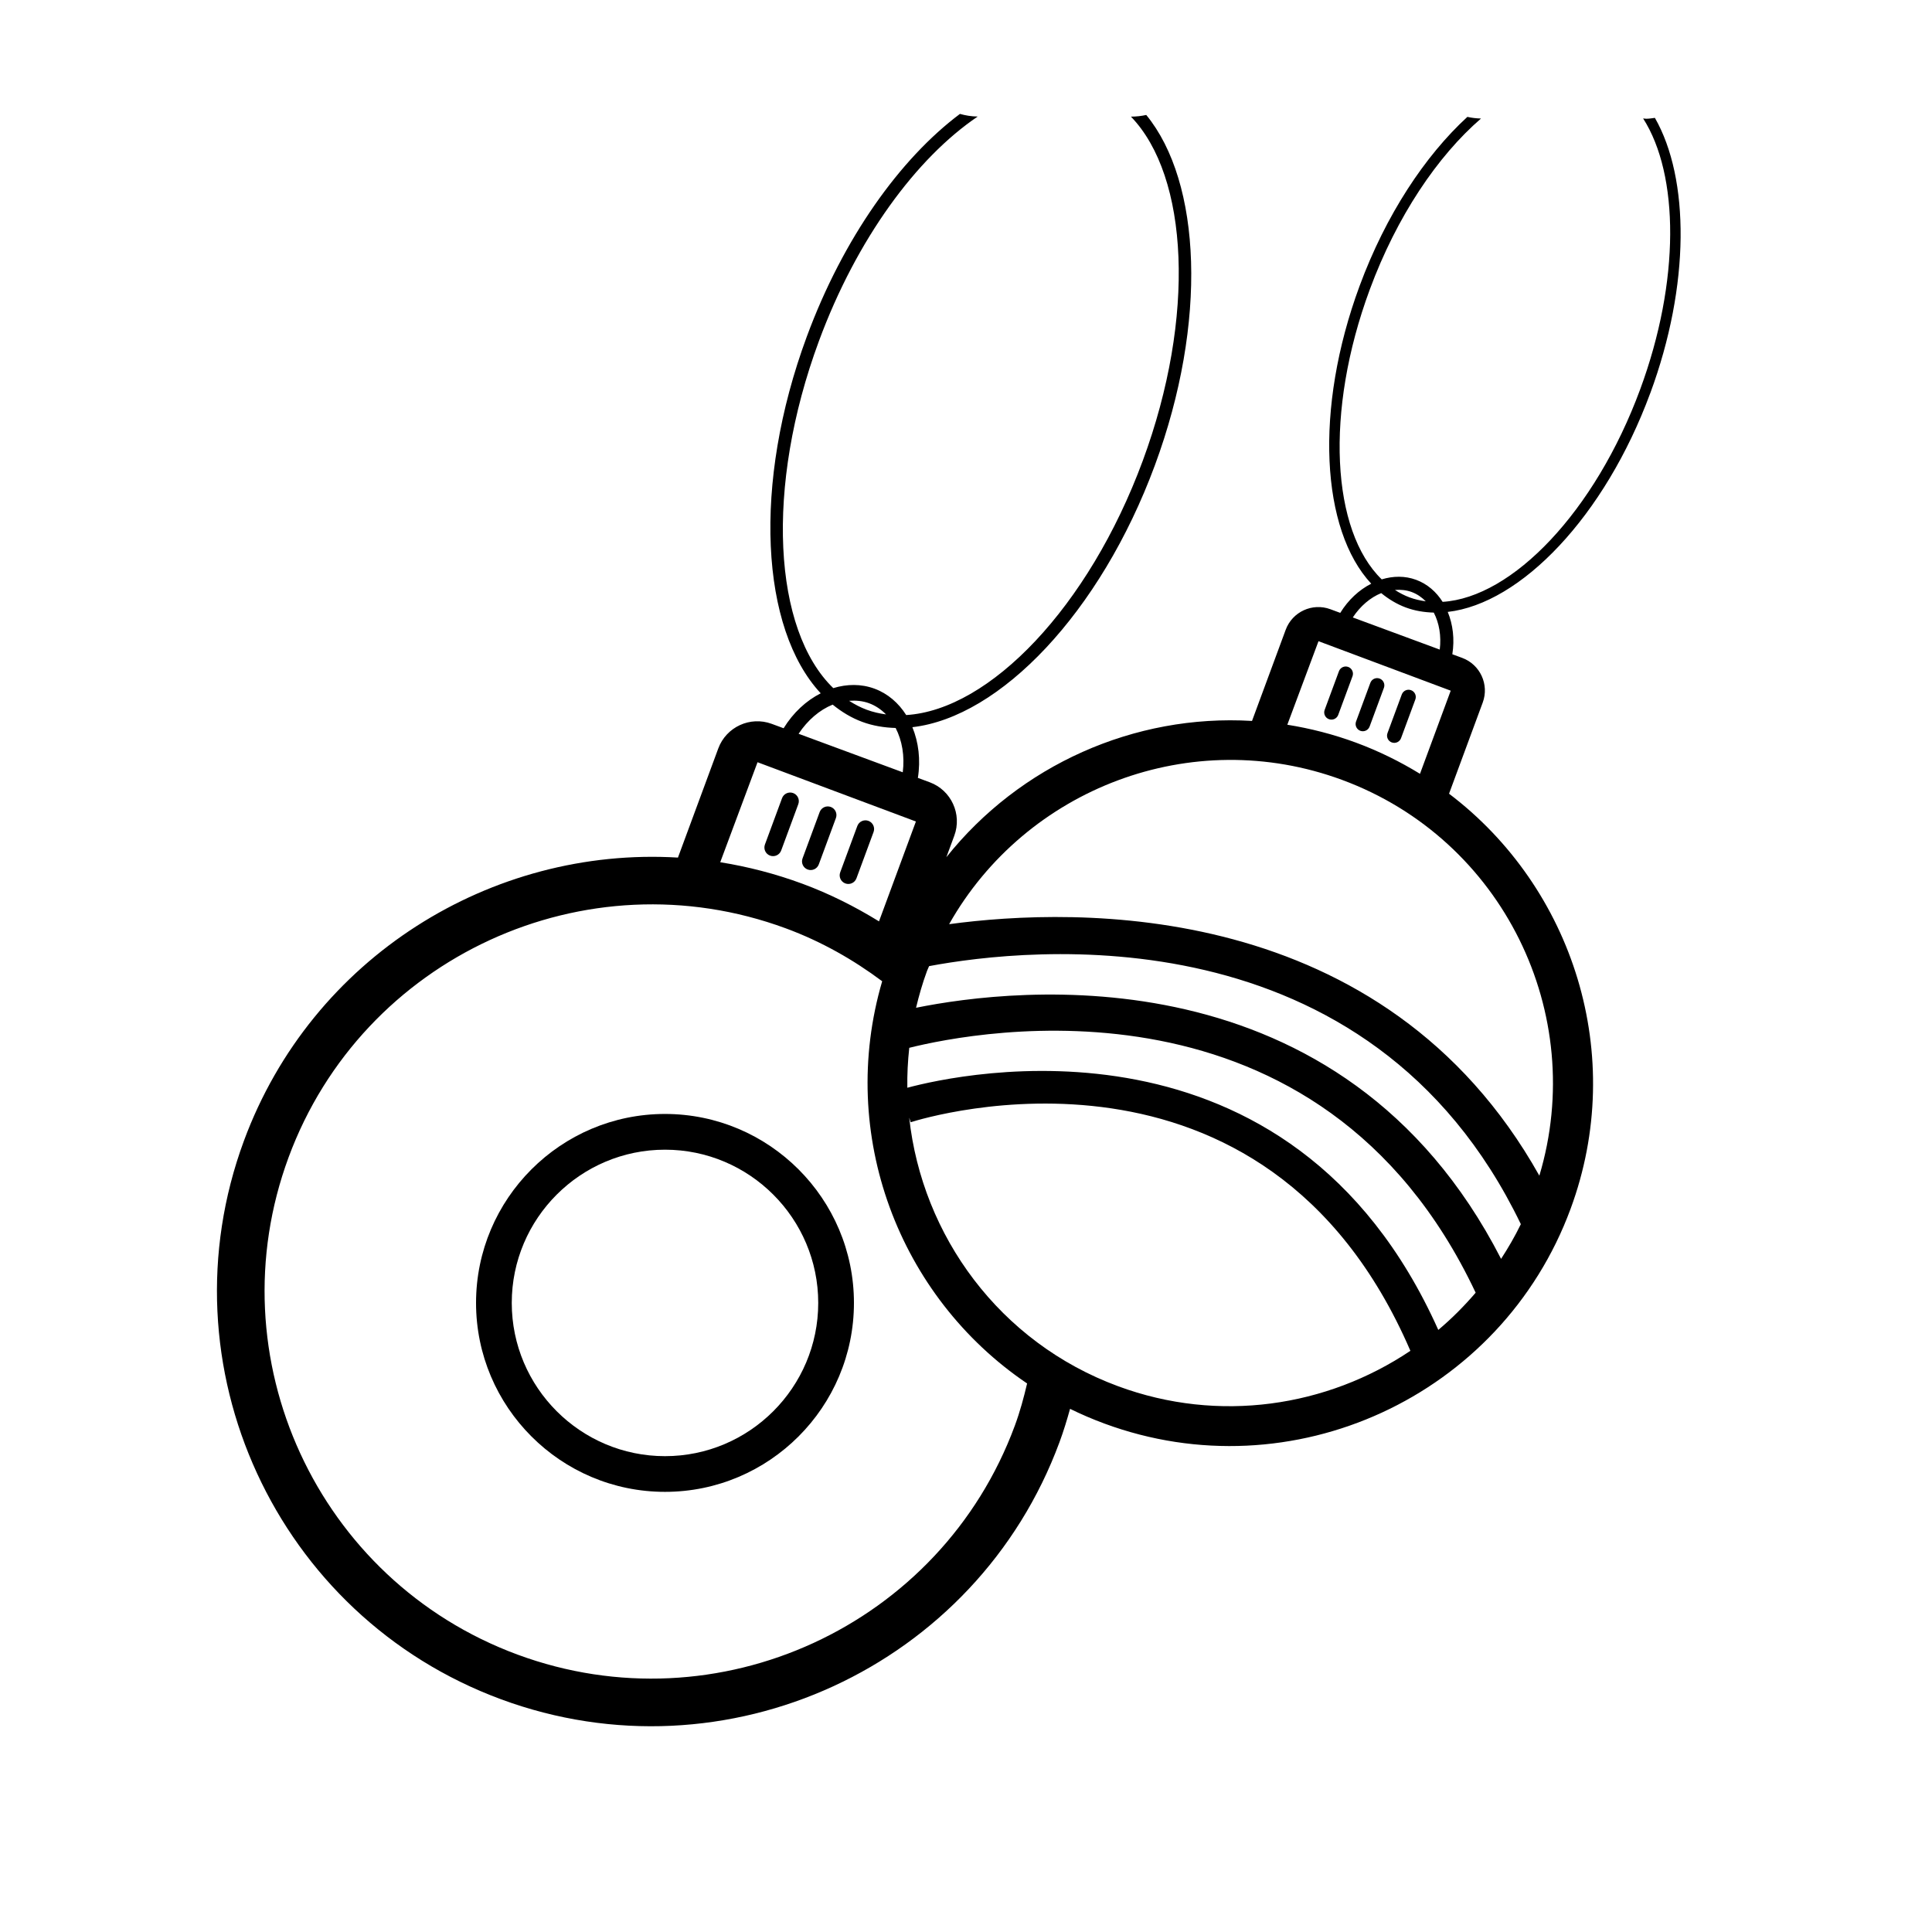 <?xml version="1.0" encoding="UTF-8"?>
<!-- The Best Svg Icon site in the world: iconSvg.co, Visit us! https://iconsvg.co -->
<svg fill="#000000" width="800px" height="800px" version="1.1" viewBox="144 144 512 512" xmlns="http://www.w3.org/2000/svg">
 <g>
  <path d="m354.2 354.17c-1.188-0.438-2.508 0.168-2.949 1.355l-4.535 12.277c-0.438 1.188 0.168 2.508 1.355 2.945s2.508-0.168 2.949-1.355l4.535-12.277c0.441-1.188-0.168-2.508-1.355-2.945z"/>
  <path d="m358.04 374.43c1.188 0.438 2.508-0.168 2.949-1.355l4.535-12.277c0.438-1.188-0.168-2.508-1.355-2.949-1.188-0.438-2.508 0.168-2.949 1.355l-4.535 12.277c-0.441 1.191 0.164 2.508 1.355 2.949z"/>
  <path d="m368.02 378.12c1.188 0.438 2.508-0.168 2.949-1.355l4.535-12.277c0.438-1.188-0.168-2.508-1.355-2.949-1.188-0.438-2.508 0.168-2.949 1.355l-4.535 12.277c-0.441 1.188 0.168 2.508 1.355 2.949z"/>
  <path d="m496.18 334.59c0.992 0.367 2.094-0.141 2.461-1.133l3.789-10.25c0.367-0.992-0.141-2.094-1.133-2.461s-2.094 0.141-2.461 1.133l-3.789 10.25c-0.367 0.992 0.141 2.094 1.133 2.461z"/>
  <path d="m504.5 337.67c0.992 0.367 2.094-0.141 2.461-1.133l3.789-10.25c0.367-0.992-0.141-2.094-1.133-2.461-0.992-0.367-2.094 0.141-2.461 1.133l-3.789 10.25c-0.363 0.992 0.141 2.094 1.133 2.461z"/>
  <path d="m512.83 340.75c0.992 0.367 2.094-0.141 2.461-1.133l3.789-10.25c0.367-0.992-0.141-2.094-1.133-2.461-0.992-0.367-2.094 0.141-2.461 1.133l-3.789 10.25c-0.367 0.992 0.141 2.094 1.133 2.461z"/>
  <path d="m581.33 248.23c10.613-28.715 10.441-56.891 1.238-72.992-0.762 0.09-1.492 0.23-2.316 0.23-0.285 0-0.523-0.07-0.805-0.078 9.543 14.93 9.84 43.051-0.805 71.852-11.965 32.375-33.867 55.109-52.332 56.254-1.688-2.656-4.047-4.738-7.019-5.836-2.965-1.098-6.113-1.035-9.121-0.121-13.293-12.871-15.148-44.395-3.18-76.773 7.199-19.48 18.008-35.441 29.492-45.355-1.277-0.043-2.488-0.176-3.613-0.438-11.23 10.316-21.594 25.945-28.562 44.801-12.074 32.676-10.199 64.645 3.082 78.91-3.203 1.633-6.082 4.277-8.207 7.734l-2.629-0.973c-4.762-1.758-10.066 0.684-11.828 5.445l-8.93 24.164c-31.211-1.867-61.562 11.738-81.004 36.117l2.106-5.699c2.109-5.703-0.816-12.059-6.523-14.168l-3.129-1.156c0.762-4.805 0.184-9.457-1.457-13.438 23.195-2.644 49.801-30.27 64.266-69.402 14.02-37.934 12.312-75.035-2.285-92.844-1.262 0.277-2.606 0.441-4.055 0.445 15.281 15.832 17.246 53.004 3.125 91.207-14.332 38.777-40.566 66.012-62.684 67.379-2.019-3.18-4.848-5.676-8.406-6.992-3.555-1.312-7.32-1.242-10.922-0.145-15.922-15.418-18.145-53.176-3.809-91.961 10.027-27.129 25.887-48.562 42.082-59.512-1.719-0.023-3.262-0.297-4.707-0.699-15.855 11.887-30.934 32.898-40.586 59.023-14.465 39.137-12.215 77.43 3.691 94.52-3.836 1.953-7.285 5.121-9.832 9.262l-3.148-1.164c-5.703-2.109-12.059 0.816-14.168 6.519l-10.688 28.922c-49.352-2.957-97.016 26.34-115.02 75.055-22.02 59.59 8.543 125.98 68.133 148 59.586 22.023 125.98-8.543 148-68.129 1.082-2.93 1.98-5.883 2.801-8.84 2.926 1.438 5.953 2.738 9.078 3.894 49.746 18.387 105.18-7.129 123.56-56.879 15.031-40.668 0.699-85.105-32.203-110.03l8.93-24.164c1.758-4.762-0.684-10.066-5.445-11.828l-2.613-0.965c0.637-4.012 0.152-7.894-1.215-11.219 19.367-2.207 41.582-25.273 53.656-57.941zm-63.23 52.656c1.445 0.535 2.688 1.398 3.746 2.469-1.457-0.203-2.891-0.52-4.277-1.031-1.379-0.508-2.664-1.191-3.894-1.977 1.496-0.117 2.992 0.008 4.426 0.539zm-127.88 99.148c26.137-4.898 116.61-15.047 156.82 68.379-1.559 3.215-3.332 6.262-5.238 9.199-42.141-82.203-128.9-71.836-155.04-66.543 0.785-3.258 1.707-6.508 2.898-9.727 0.164-0.453 0.387-0.863 0.559-1.309zm-15.898-69.664c1.73 0.641 3.219 1.672 4.488 2.957-1.746-0.242-3.461-0.621-5.125-1.238-1.648-0.609-3.191-1.43-4.664-2.367 1.793-0.137 3.582 0.016 5.301 0.648zm-9.656 0.363c2.379 1.93 4.969 3.512 7.832 4.57 2.844 1.051 5.816 1.531 8.855 1.617 1.707 3.316 2.43 7.418 1.887 11.742l-27.605-10.203c2.406-3.621 5.578-6.332 9.031-7.727zm-19.91 15.266 41.969 15.707-9.781 26.465c-6.328-3.894-13.066-7.301-20.297-9.973-7.191-2.656-14.48-4.531-21.777-5.699zm68.184 175.82c-19.609 53.062-78.734 80.277-131.79 60.668-53.062-19.609-80.277-78.73-60.668-131.79 19.609-53.059 78.734-80.277 131.79-60.668 9.398 3.473 17.871 8.297 25.516 14.012-11.895 40.566 4.356 83.57 38.406 106.59-0.879 3.75-1.887 7.488-3.254 11.188zm27.371-10.453c-31.461-11.625-51.945-39.906-55.363-71.18l0.391 1.219c3.832-1.223 93.879-28.773 132.43 60.574-22.078 14.816-50.672 19.285-77.457 9.387zm84.852-14.926c-39.176-87.469-126.98-67.871-140.71-64.176-0.055-3.512 0.121-7.043 0.512-10.582 17.852-4.461 108.98-22.281 150.1 64.898-3.059 3.57-6.348 6.875-9.898 9.859zm26.785-40.871c-41.281-73.609-122.88-71.191-156.42-66.652 20.293-35.922 64.242-52.98 104.16-38.227 42.594 15.738 65.129 61.965 52.258 104.88zm-31.637-106.5c-5.281-3.242-10.938-6.035-16.969-8.266-6.004-2.219-12.094-3.766-18.188-4.742l8.262-22.137 35.039 13.113zm-17.809-41.438c2.004-3.023 4.652-5.281 7.535-6.449 1.984 1.613 4.148 2.934 6.539 3.816 2.375 0.879 4.856 1.277 7.394 1.348 1.426 2.766 2.027 6.191 1.578 9.801z"/>
  <path d="m320.23 439.21c-27.609 0-50.074 22.465-50.074 50.074s22.465 50.074 50.074 50.074 50.074-22.465 50.074-50.074-22.465-50.074-50.074-50.074zm0 90.688c-22.391 0-40.609-18.219-40.609-40.609 0-22.391 18.219-40.609 40.609-40.609s40.609 18.219 40.609 40.609c0 22.391-18.219 40.609-40.609 40.609z"/>
 </g>
</svg>